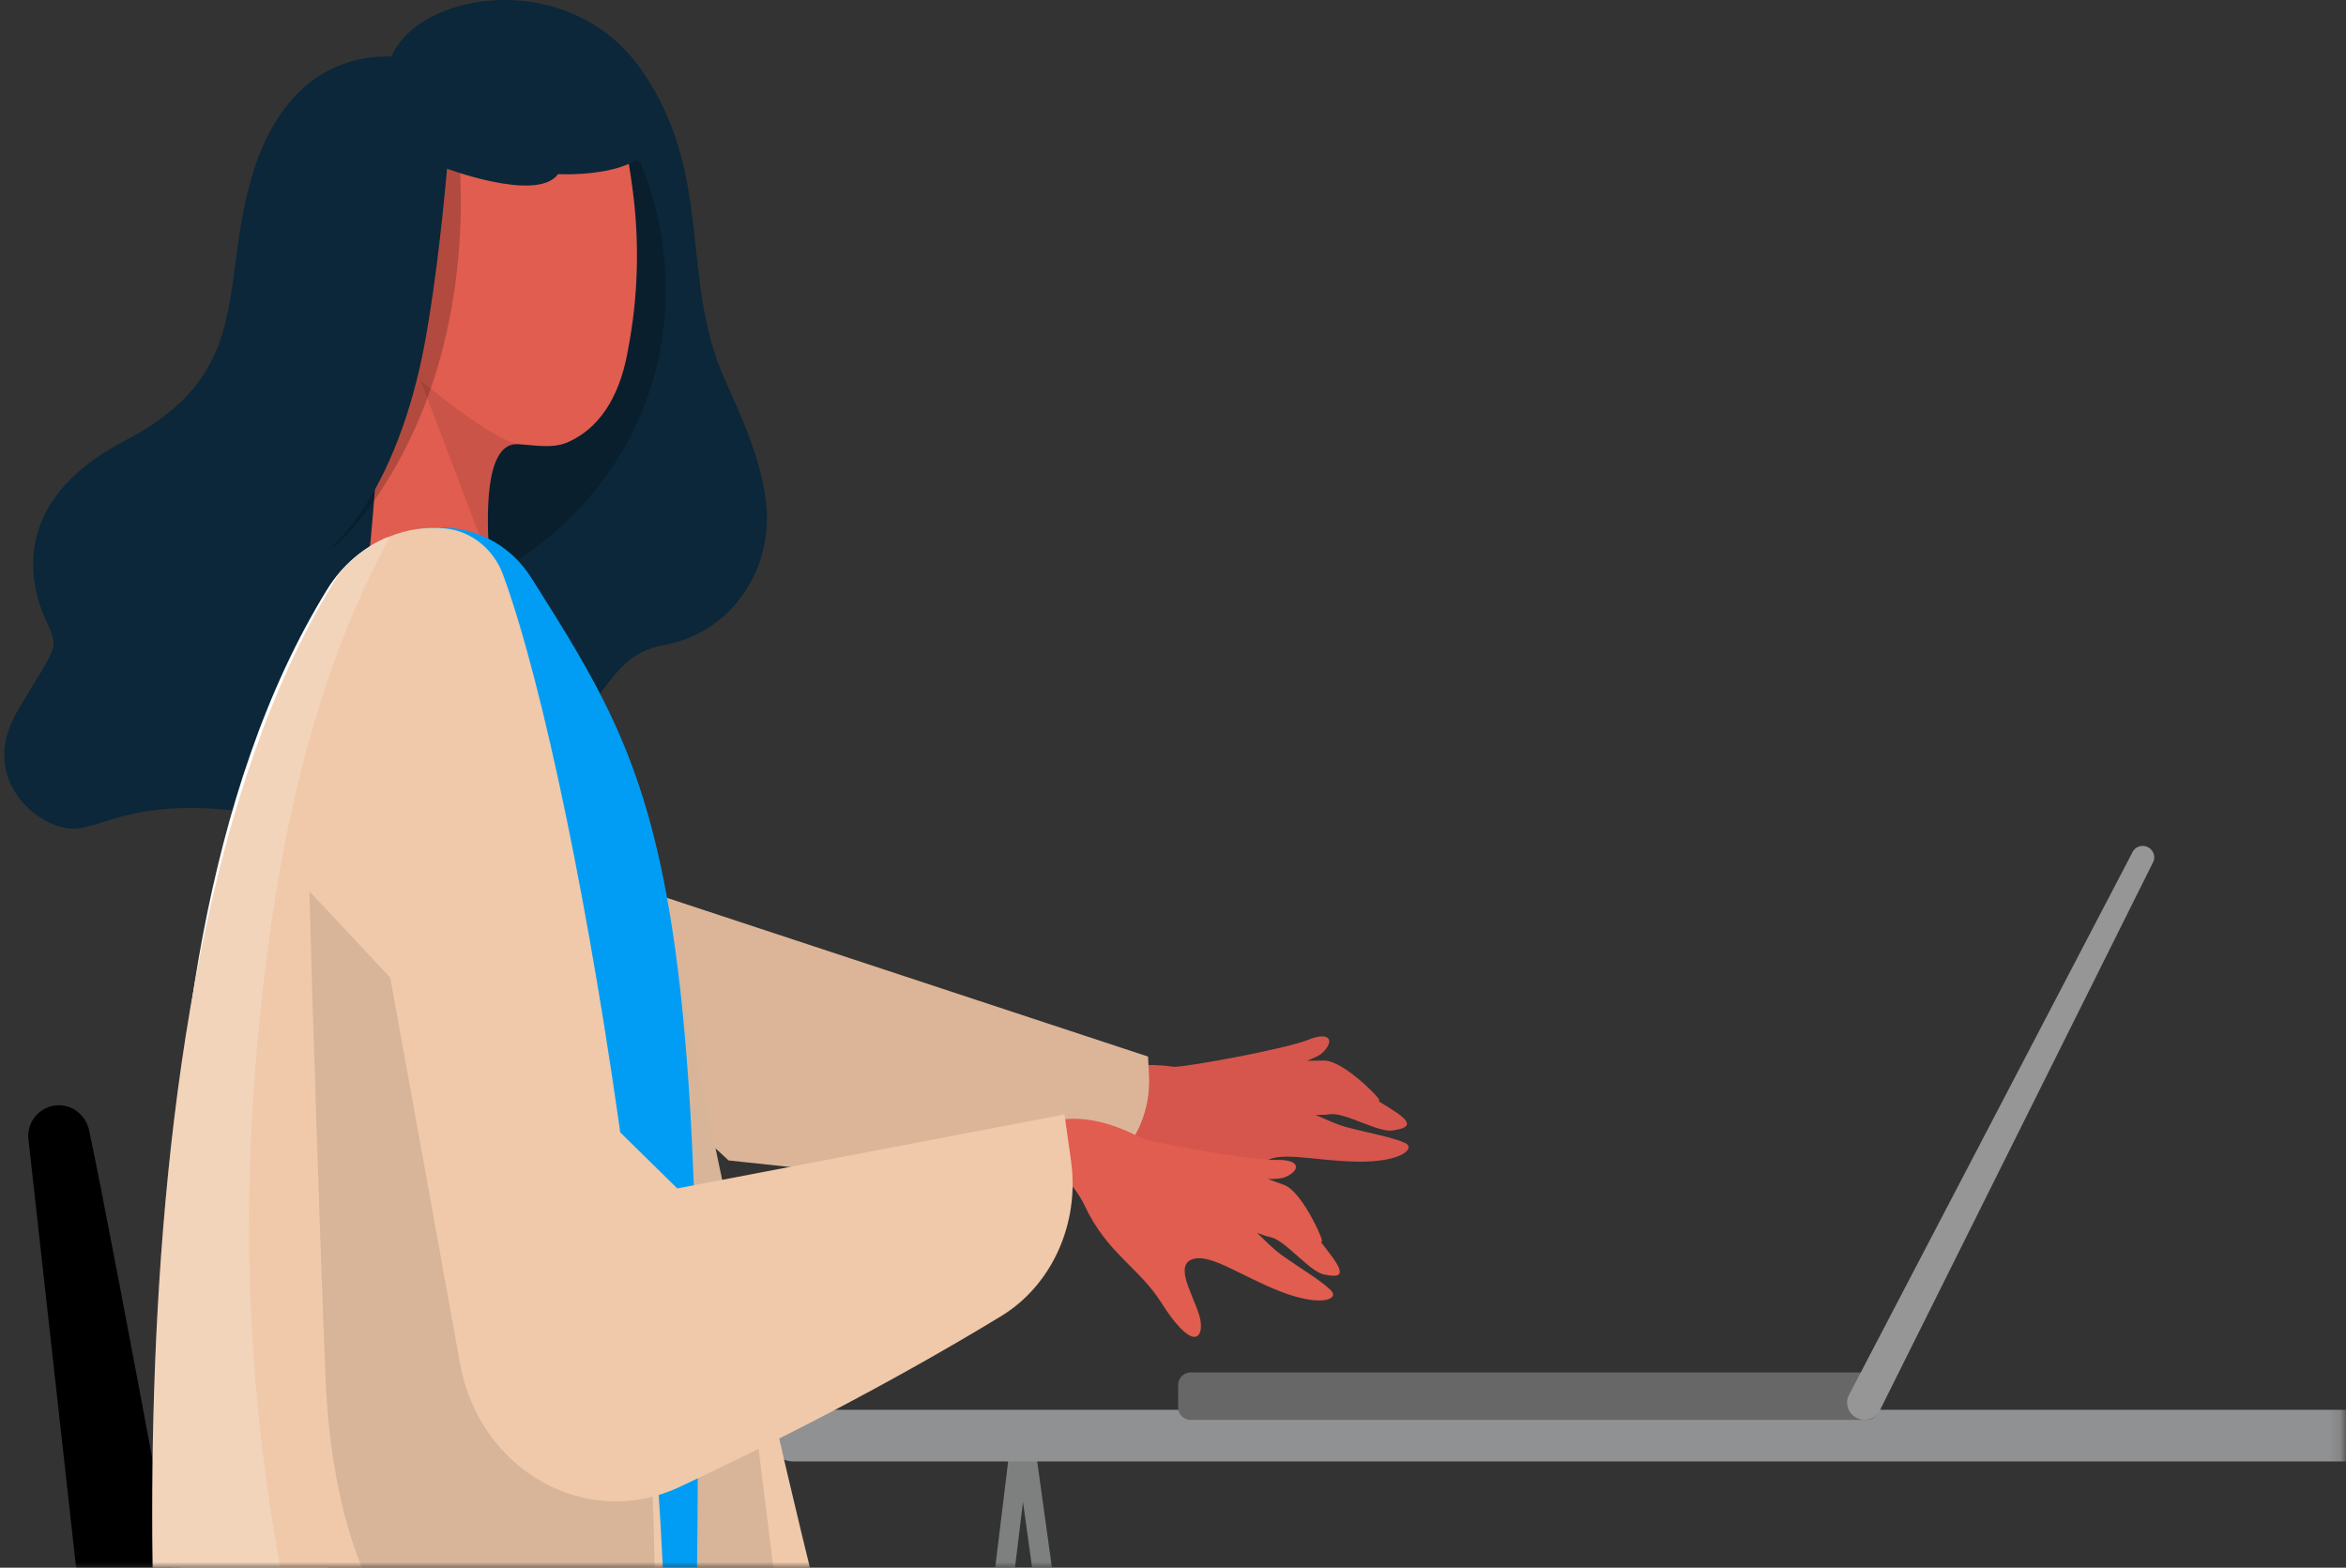 <?xml version="1.0" encoding="UTF-8"?>
<svg width="208px" height="139px" viewBox="0 0 208 139" version="1.1" xmlns="http://www.w3.org/2000/svg" xmlns:xlink="http://www.w3.org/1999/xlink">
    <rect x="0" y="0" width="208" height="139" fill="#333333" stroke="none"/>
    <!-- Generator: Sketch 64 (93537) - https://sketch.com -->
    <title>Group Copy</title>
    <desc>Created with Sketch.</desc>
    <defs>
        <rect id="path-1" x="0.88" y="0" width="233" height="143"></rect>
    </defs>
    <g id="ATC-ESCRITORIO-curva" stroke="none" stroke-width="1" fill="none" fill-rule="evenodd">
        <g id="Home_2" transform="translate(-958, -837)">
            <g id="Group-9" transform="translate(240, 833)">
                <g id="Group-2-Copy" transform="translate(656, 0)">
                    <g id="Group-Copy" transform="translate(36, 0)">
                        <mask id="mask-2" fill="white">
                            <use xlink:href="#path-1"></use>
                        </mask>
                        <g id="Rectangle"></g>
                        <g id="Group-74" mask="url(#mask-2)">
                            <g transform="translate(158.5, 133) scale(-1, 1) translate(-158.5, -133) translate(25, 4)">
                                <g id="Group-45" transform="translate(0, 125)">
                                    <path d="M157.751,129.529 C157.711,129.529 157.671,129.526 157.63,129.52 C157.154,129.454 156.822,129.013 156.888,128.536 L174.493,1.3 C174.553,0.868 174.921,0.547 175.354,0.547 L175.362,0.547 C175.799,0.551 176.165,0.879 176.218,1.315 L191.718,128.55 C191.776,129.028 191.437,129.464 190.959,129.522 C190.481,129.583 190.049,129.24 189.99,128.761 L175.3,8.165 L158.611,128.776 C158.551,129.212 158.178,129.529 157.751,129.529" id="Fill-151" fill="#7E8080"></path>
                                    <path d="M195.641,4.58 L2.283,4.58 C1.022,4.58 1.34952002e-13,3.555 1.34952002e-13,2.29 C1.34952002e-13,1.025 1.022,-6.76707367e-14 2.283,-6.76707367e-14 L195.641,-6.76707367e-14 C196.902,-6.76707367e-14 197.925,1.025 197.925,2.29 C197.925,3.555 196.902,4.58 195.641,4.58" id="Fill-153" fill="#909192"></path>
                                </g>
                                <g id="Group-46" transform="translate(75, 75)">
                                    <path d="M85.438,46.688 L25.499,46.688 C24.887,46.688 24.392,47.183 24.392,47.794 L24.392,49.79 C24.392,50.401 24.887,50.896 25.499,50.896 L85.438,50.896 C86.049,50.896 86.545,50.401 86.545,49.79 L86.545,47.794 C86.545,47.183 86.049,46.688 85.438,46.688" id="Fill-191" fill="#676767"></path>
                                    <path d="M0.053,1.347 L24.223,49.836 C24.492,50.644 25.367,51.081 26.176,50.812 C26.997,50.539 27.433,49.646 27.142,48.831 L1.991,0.68 C1.803,0.156 1.231,-0.123 0.701,0.053 C0.164,0.231 -0.126,0.811 0.053,1.347" id="Fill-193" fill="#969696"></path>
                                </g>
                                <g id="Group-41" transform="translate(176, 98)">
                                    <path d="M84.484,0.015 C83.298,0.139 82.35,1.059 82.099,2.222 C79.954,12.179 70.646,62.866 70.646,62.866 C69.881,66.657 67.983,69.505 66.014,71.421 C63.105,74.253 58.97,75.626 54.905,75.717 L8.29,77.24 C6.568,77.3 5.203,78.708 5.203,80.426 C5.203,82.202 6.658,83.635 8.439,83.615 L60.85,83.014 C66.687,82.885 72.235,80.23 75.8,75.618 C80.635,69.362 80.947,61.722 80.947,61.722 L87.475,3.045 C87.689,1.328 86.251,-0.168 84.484,0.015" id="Fill-175" fill="#000000"></path>
                                </g>
                                <g id="Group-44" transform="translate(49, 0)">
                                    <g id="Group-40" transform="translate(92.115, 0)">
                                        <path d="M1.546,98.332 C1.929,98.095 2.298,97.861 2.66,97.632 C2.543,97.602 2.585,97.462 2.904,97.118 C3.927,96.014 6.155,94.041 7.491,94.034 C7.792,94.034 8.322,94.039 9.012,94.053 C8.371,93.809 7.871,93.569 7.643,93.35 C6.528,92.285 6.944,91.402 8.9,92.197 C10.854,92.99 19.547,94.595 20.789,94.588 C25.422,93.931 28.969,95.321 29.802,97.426 C30.635,99.531 26.306,99.116 23.413,101.948 C20.069,105.223 16.953,105.407 14.045,107.616 C10.185,110.55 9.391,109.508 10.155,108.012 C10.92,106.517 14.098,104.393 12.909,103.164 C11.721,101.936 8.475,102.929 4.577,102.998 C0.644,103.069 -0.718,101.8 0.351,101.321 C1.456,100.827 3.459,100.483 5.617,99.907 C6.196,99.753 7.106,99.359 8.239,98.854 C7.73,98.866 7.295,98.848 6.975,98.795 C5.709,98.584 2.668,100.447 1.4,100.235 C0.135,100.025 -0.711,99.731 1.546,98.332" id="Fill-195" fill="#D6564D"></path>
                                        <path d="M96.316,69.528 L23.098,93.682 L23.014,95.363 C22.714,101.427 27.897,106.328 33.934,105.687 L60.285,102.891 L96.316,69.528 Z" id="Fill-197" fill="#DCB598"></path>
                                        <path d="M72.154,156.604 C72.154,156.604 47.94,158.504 49.46,152.962 C57.325,124.288 65.051,83.94 65.051,83.94 L72.154,156.604 Z" id="Fill-199" fill="#EFC9AA"></path>
                                        <path d="M60.25,107.485 C63.132,93.958 65.041,83.994 65.051,83.942 L65.051,83.94 L69.946,134.014 L72.154,156.604 L72.153,156.605 C72.147,156.605 60.831,157.491 54.159,156.28 L60.25,107.485 Z" id="Fill-201" fill-opacity="0.1" fill="#000000"></path>
                                        <path d="M60.637,33.608 C64.645,24.666 61.562,15.416 68.037,6.165 C74.327,-2.821 87.594,-0.895 90.188,5.014 C94.614,4.887 100.249,7.092 102.724,16.263 C105.345,25.977 102.57,33.223 113.824,39.081 C124.565,44.674 121.995,52.495 120.761,55.116 C119.528,57.737 119.99,57.275 123.382,63.134 C126.774,68.992 121.697,73.291 118.603,73.463 C115.828,73.618 113.208,70.534 102.415,72.075 C91.841,73.587 91.988,67.143 78.11,65.215 C70.71,64.187 71.833,58.227 66.034,57.198 C60.925,56.291 57.393,52.028 56.938,47.022 C56.543,42.661 58.771,37.772 60.637,33.608" id="Fill-203" fill="#0B2739"></path>
                                        <path d="M68.145,14.306 C67.384,16.097 63.369,26.034 68.199,37.045 C72.336,46.473 80.283,50.588 82.441,51.621 C84.368,50.037 86.295,48.455 88.223,46.871 L75.158,13.071 L68.145,14.306 Z" id="Fill-72" fill-opacity="0.2" fill="#000000"></path>
                                        <path d="M77.596,4.131 C84.702,1.461 93.887,4.155 96.71,13.853 C97.553,16.744 97.783,19.976 97.249,22.951 C96.767,25.651 95.316,27.963 94.003,30.326 C92.209,33.547 91.311,36.744 91.455,40.409 C91.541,42.552 91.986,47.842 92.24,49.971 C92.24,49.971 91.728,49.564 89.913,50.997 C86.281,53.96 82.025,52.176 82.025,52.176 C82.025,52.176 81.423,52.058 81.518,49.095 C81.71,46.132 82.008,39.217 78.974,39.382 C77.53,39.46 75.85,39.82 74.48,39.181 C71.221,37.703 69.777,34.363 69.197,30.971 C68.313,26.371 68.182,21.643 68.76,17.085 C69.293,12.824 70.091,8.421 73.927,5.922 C75.056,5.147 76.326,4.64 77.596,4.131" id="Fill-205" fill="#E05D4F"></path>
                                        <path d="M84.791,9.578 C84.289,11.369 82.837,21.335 86.023,32.346 C88.751,41.774 93.916,47.518 95.339,48.551 C96.61,46.968 97.897,43.695 99.168,42.112 L90.551,8.311 L84.791,9.578 Z" id="Fill-72-Copy" fill-opacity="0.2" fill="#000000"></path>
                                        <path d="M89.886,18.205 L89.898,18.151 C91.198,17.62 92.711,17.543 93.624,18.846 C94.612,20.253 94.02,22.087 92.802,23.318 C92.357,23.769 91.639,24.327 91.073,24.731 L89.886,18.205 Z" id="Fill-207" fill="#E05D4F"></path>
                                        <path d="M89.897,18.151 L89.303,20.266 C89.303,20.266 90.498,21.073 90.498,20.959 C90.498,20.844 90.699,18.523 90.699,18.523 L89.897,18.151 Z" id="Fill-209" fill="#E05D4F"></path>
                                        <path d="M82.276,47.726 L81.588,47.81 C81.695,45.347 81.656,41.81 80.537,40.219 C80.489,40.145 80.439,40.075 80.385,40.01 C80.362,39.982 80.336,39.955 80.311,39.928 C80.21,39.819 80.101,39.725 79.982,39.647 C79.97,39.64 79.959,39.631 79.948,39.624 C79.822,39.546 79.688,39.487 79.54,39.447 C79.524,39.442 79.508,39.434 79.491,39.43 C79.334,39.393 79.169,39.373 78.986,39.382 C78.982,39.383 78.978,39.382 78.974,39.382 C78.974,39.382 80.926,39.259 87.595,33.725 L82.276,47.726 Z" id="Fill-211" fill-opacity="0.1" fill="#000000"></path>
                                        <path d="M87.477,31.701 C86.526,27.161 85.716,20.215 85.279,15.287 C85.105,13.331 84.945,11.44 84.791,9.578 L96.229,6.519 C98.881,8.145 101.315,11.23 102.724,16.67 C103.97,21.478 103.999,25.704 104.891,29.472 C105.571,34.515 106.739,38.867 111.314,42.72 C109.702,47.015 107.181,50.207 103.436,51.049 C95.917,52.741 89.886,43.215 87.477,31.701" id="Fill-215" fill="#0B2739"></path>
                                        <path d="M93.913,7.114 L90.187,5.014 L85.142,2.34 L71.806,4.313 L68.409,11.89 C68.409,11.89 76.995,13.966 77.15,13.966 C77.306,13.966 87.114,11.734 87.114,11.734 L93.913,7.114 Z" id="Fill-217" fill="#0B2739"></path>
                                        <path d="M63.208,147.799 L106.588,147.799 C106.588,147.799 116.865,85.757 95.327,52 C91.2,45.533 81.846,44.769 77.75,51.274 C66.509,69.127 61.957,76.035 63.208,147.799" id="Fill-219" fill="#019DF4"></path>
                                        <path d="M97.167,134.225 C102.923,113.938 103.25,96.402 100.997,79.295 C99.105,64.931 95.239,54.802 90.558,47.647 C92.64,48.53 94.529,50.078 95.878,52.263 C117.778,87.746 107.328,152.962 107.328,152.962 L90.86,152.962 C93.094,147.211 95.272,140.907 97.167,134.225" id="Fill-221" fill="#FFFFFF"></path>
                                        <path d="M94.696,50.685 C118.577,87.843 109.82,167.685 109.82,167.685 C109.82,167.685 70.345,199.698 66.433,162.103 C63.41,133.045 73.118,70.515 80.283,50.955 C81.098,48.729 83.068,47.083 85.427,46.851 C88.744,46.524 92.238,47.856 94.696,50.685" id="Fill-223" fill="#EFC9AA"></path>
                                        <path d="M68.283,110.213 L97.453,79.02 C97.205,88.932 96.487,110.519 96.05,121.712 C95.586,133.591 92.278,148.413 80.178,150.31 C75.424,151.055 71.002,148.529 66.733,144.961 C66.886,132.214 67.432,120.629 68.283,110.213" id="Fill-225" fill-opacity="0.1" fill="#000000"></path>
                                        <path d="M111.046,149.924 C110.977,151.525 110.902,153.041 110.823,154.463 C110.818,154.573 110.812,154.681 110.805,154.789 C110.726,156.204 110.644,157.524 110.563,158.736 C110.185,164.352 109.82,167.685 109.82,167.685 C109.82,167.685 98.352,176.98 87.166,179.669 C90.823,169.713 95.996,156.252 96.437,154.657 C103.584,128.748 103.99,106.351 101.193,84.504 C99.125,68.363 95.158,56.412 90.276,47.549 C90.662,47.7 91.041,47.878 91.413,48.075 C91.449,48.094 91.486,48.112 91.523,48.132 C91.898,48.337 92.266,48.561 92.622,48.812 C92.631,48.818 92.639,48.825 92.648,48.831 C92.97,49.059 93.28,49.312 93.582,49.577 C93.657,49.643 93.731,49.708 93.804,49.776 C94.111,50.059 94.409,50.356 94.691,50.68 C94.693,50.682 94.694,50.683 94.696,50.685 C94.926,51.044 95.148,51.414 95.373,51.78 C95.875,52.6 96.368,53.432 96.84,54.29 C98.305,56.948 99.625,59.784 100.821,62.753 C101.225,63.756 101.615,64.773 101.99,65.805 C102.126,66.181 102.26,66.558 102.393,66.937 C103.338,69.635 104.193,72.422 104.959,75.28 C105.778,78.334 106.499,81.464 107.133,84.642 C107.609,87.025 108.036,89.435 108.418,91.859 C108.8,94.282 109.137,96.72 109.434,99.158 C110.919,111.352 111.393,123.576 111.387,134.254 C111.385,140.009 111.243,145.314 111.046,149.924" id="Fill-227" fill-opacity="0.2" fill="#FFFFFF"></path>
                                        <path d="M6.974,111.169 C7.248,110.813 7.511,110.464 7.772,110.122 C7.651,110.136 7.64,109.989 7.818,109.555 C8.391,108.164 9.786,105.535 11.036,105.06 C11.317,104.954 11.815,104.773 12.465,104.544 C11.782,104.541 11.228,104.491 10.939,104.366 C9.521,103.758 9.601,102.786 11.71,102.845 C13.819,102.904 22.521,101.36 23.684,100.919 C27.792,98.679 31.603,98.738 33.121,100.418 C34.639,102.096 30.438,103.228 28.721,106.892 C26.735,111.131 23.881,112.395 21.934,115.484 C19.345,119.584 18.236,118.886 18.428,117.218 C18.62,115.549 20.853,112.446 19.309,111.712 C17.765,110.979 15.073,113.046 11.447,114.477 C7.787,115.921 6.067,115.21 6.902,114.387 C7.763,113.538 9.519,112.513 11.337,111.218 C11.826,110.87 12.54,110.182 13.425,109.312 C12.951,109.501 12.538,109.637 12.219,109.699 C10.96,109.945 8.764,112.757 7.504,113.002 C6.244,113.248 5.351,113.27 6.974,111.169" id="Fill-229" fill="#E05D4F"></path>
                                        <path d="M91.67,79.02 L84.093,120.908 C82.379,130.39 72.906,135.715 64.647,131.848 C56.52,128.042 46.267,122.86 36.139,116.707 C31.605,113.953 29.15,108.462 29.925,102.94 L30.504,98.812 L64.838,105.37" id="Fill-231" fill="#EFC9AA"></path>
                                        <path d="M76.318,12.667 L85.067,10.02 L85.589,14.838 C85.589,14.838 77.265,18.029 75.403,15.436 C75.403,15.436 65.657,16.029 66.69,10.415 C66.69,10.415 74.53,12.21 76.318,12.667" id="Fill-213" fill="#0B2739"></path>
                                    </g>
                                </g>
                            </g>
                        </g>
                    </g>
                </g>
            </g>
        </g>
    </g>
</svg>